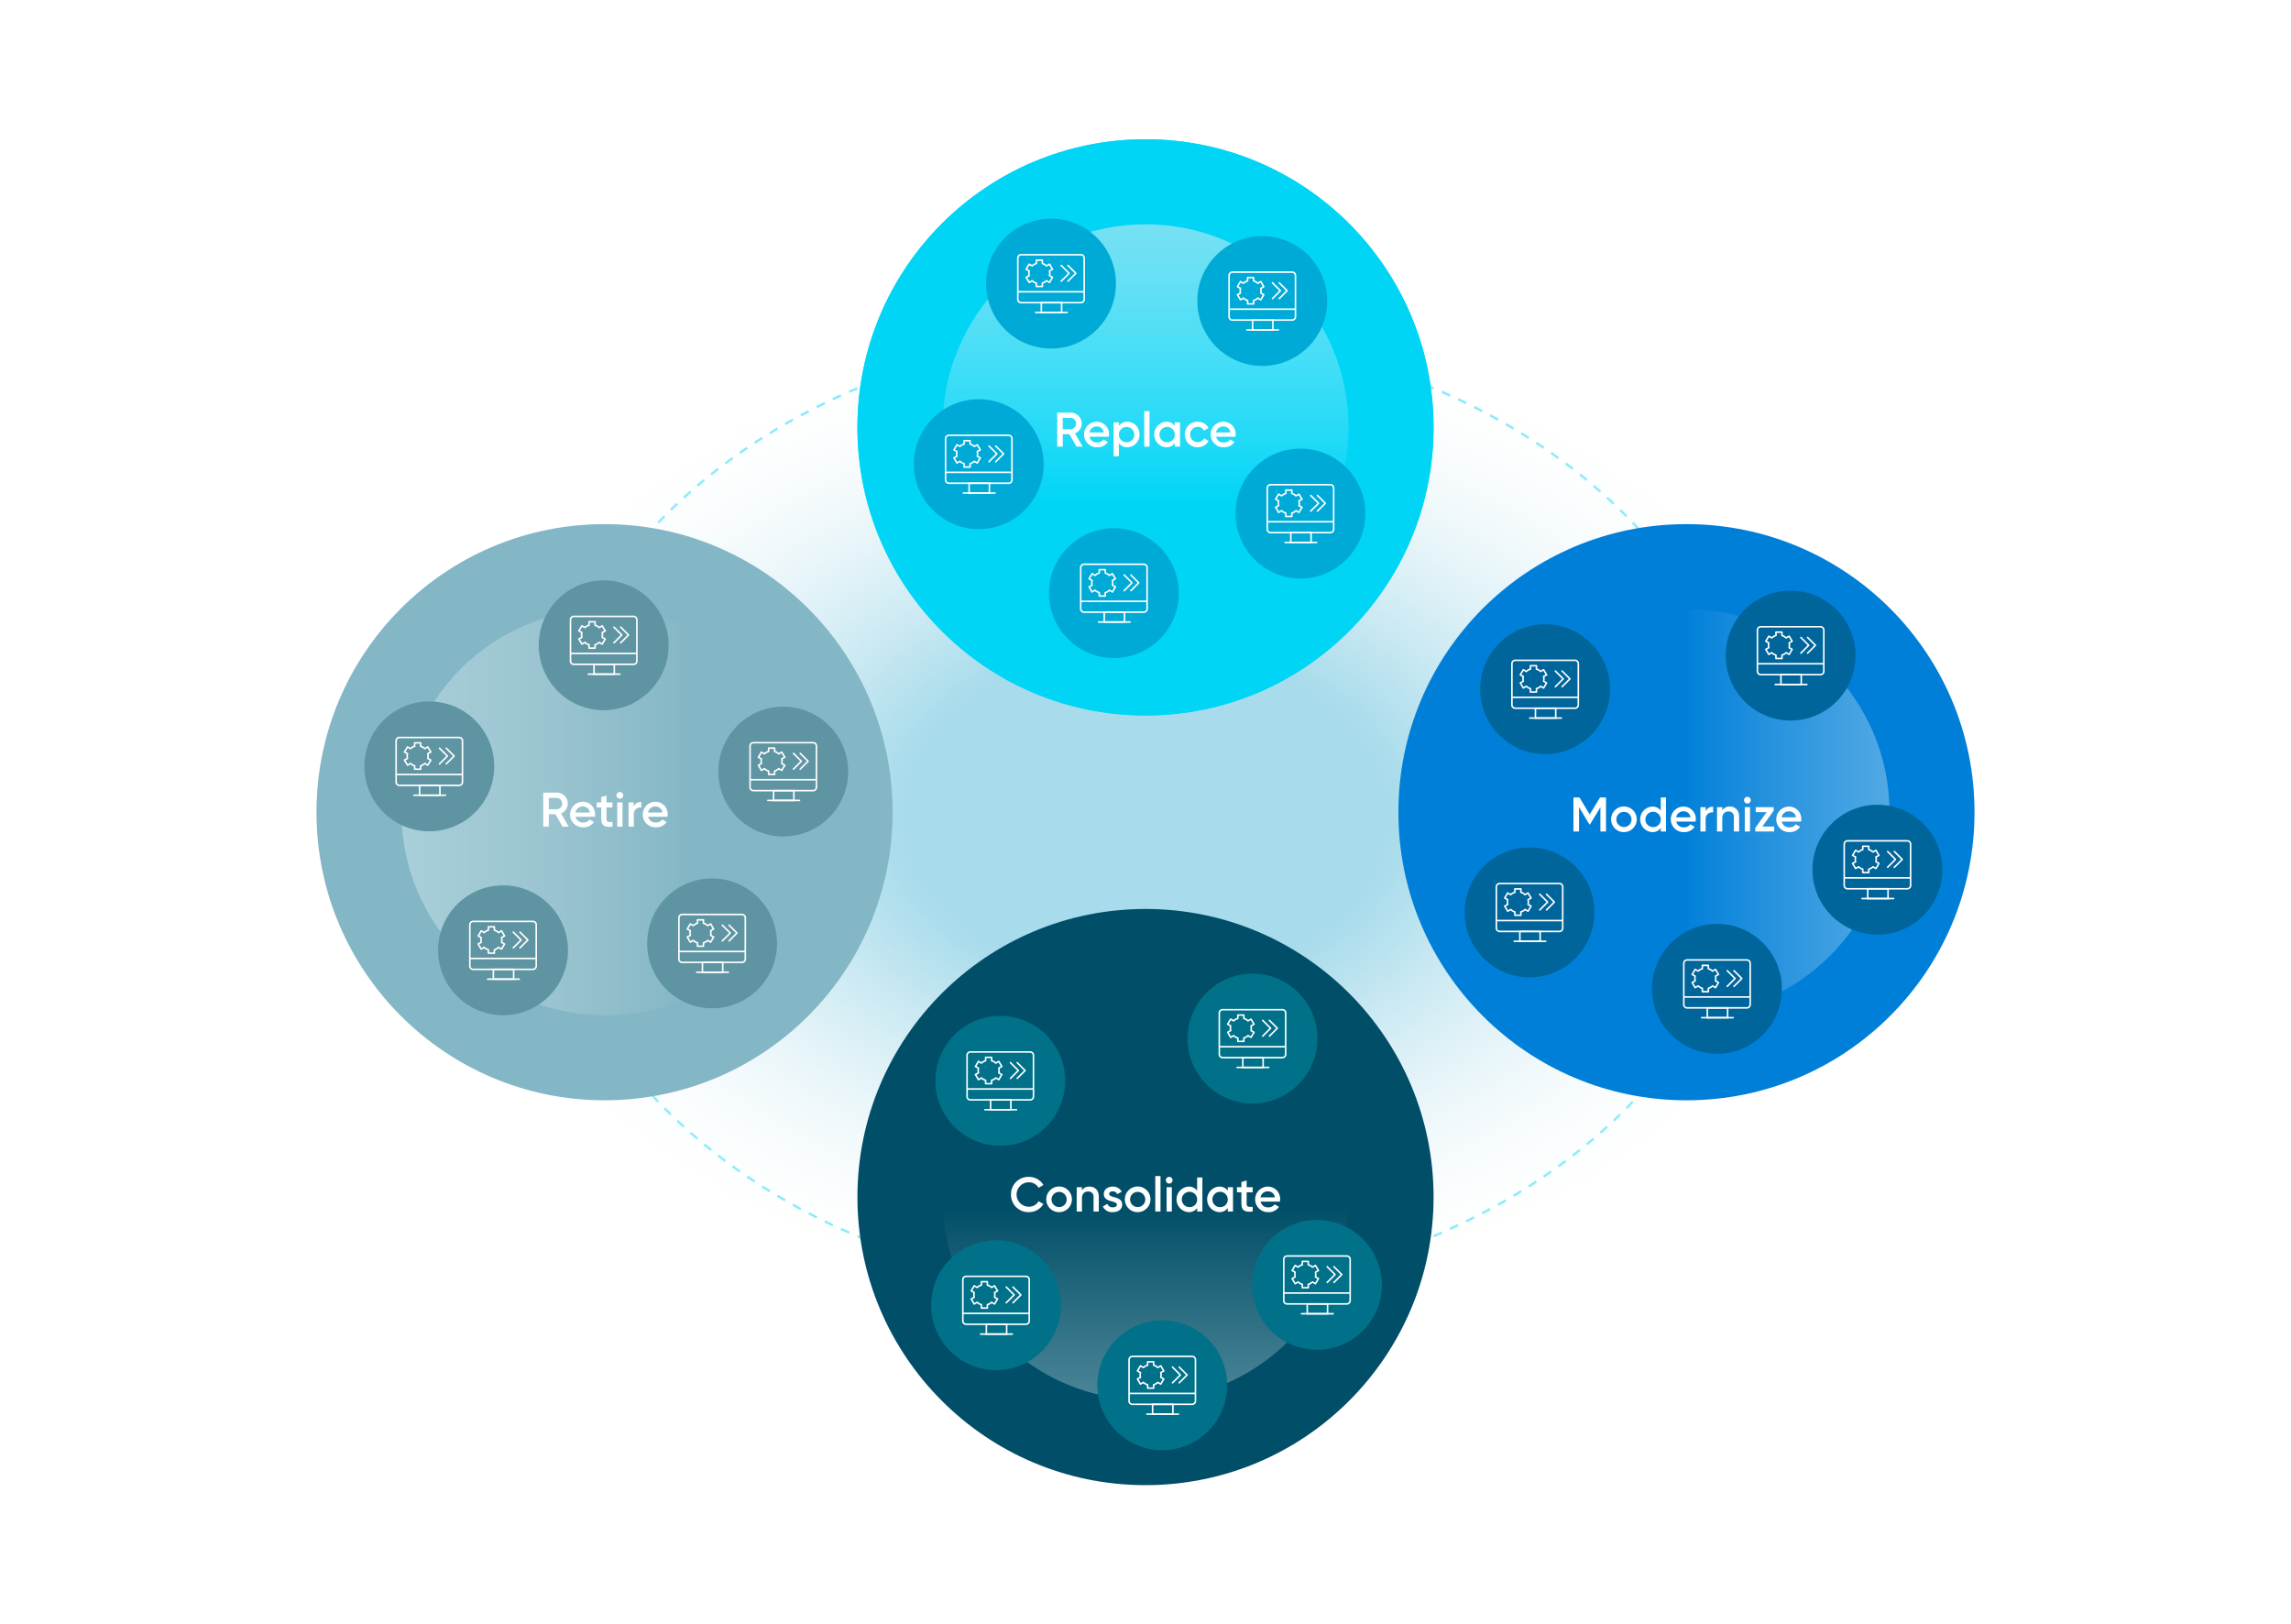 <svg id="Layer_1" data-name="Layer 1" xmlns="http://www.w3.org/2000/svg" xmlns:xlink="http://www.w3.org/1999/xlink" viewBox="0 0 1024 726"><defs><style>.cls-1{fill:#fff;}.cls-2{opacity:0.5;}.cls-3{fill:none;stroke:#00d5f6;stroke-miterlimit:10;stroke-width:1.073px;stroke-dasharray:4.004 4.004;}.cls-4{fill:url(#radial-gradient);}.cls-5{fill:#007fd9;}.cls-6{fill:url(#linear-gradient);}.cls-7{fill:#00659a;}.cls-8{fill:#84b7c5;}.cls-9{fill:url(#linear-gradient-2);}.cls-10{fill:#5f95a3;}.cls-11{fill:#00d5f6;}.cls-12{fill:url(#linear-gradient-3);}.cls-13{fill:#00aad7;}.cls-14{fill:#004e67;}.cls-15{fill:url(#linear-gradient-4);}.cls-16{fill:#007189;}</style><radialGradient id="radial-gradient" cx="512" cy="364.69" r="340.014" gradientTransform="translate(1036.243 -147.31) rotate(90) scale(1 1.438)" gradientUnits="userSpaceOnUse"><stop offset="0.224" stop-color="#a8dbeb"/><stop offset="0.281" stop-color="#b1dfed" stop-opacity="0.891"/><stop offset="0.403" stop-color="#c8e8f2" stop-opacity="0.611"/><stop offset="0.58" stop-color="#ecf6f9" stop-opacity="0.167"/><stop offset="0.643" stop-color="#fafcfc" stop-opacity="0"/></radialGradient><linearGradient id="linear-gradient" x1="1004.061" y1="363" x2="751.847" y2="363" gradientUnits="userSpaceOnUse"><stop offset="0.001" stop-color="#a8dbeb"/><stop offset="1" stop-color="#fafcfc" stop-opacity="0"/></linearGradient><linearGradient id="linear-gradient-2" x1="8.219" y1="363" x2="307.7" y2="363" xlink:href="#linear-gradient"/><linearGradient id="linear-gradient-3" x1="512" y1="13.727" x2="512" y2="225.26" xlink:href="#linear-gradient"/><linearGradient id="linear-gradient-4" x1="512" y1="796.021" x2="512" y2="539.102" xlink:href="#linear-gradient"/></defs><rect class="cls-1" x="-9.067" y="-8.346" width="1036.953" height="741.69"/><g class="cls-2"><ellipse class="cls-3" cx="512" cy="363" rx="272.767" ry="214.93"/></g><ellipse class="cls-4" cx="512" cy="363" rx="506.074" ry="354.397"/><circle class="cls-5" cx="753.785" cy="363" r="128.755"/><circle class="cls-6" cx="753.785" cy="363" r="90.749"/><path class="cls-1" d="M717.828,371.614h-2.497V360.779l-4.625,7.644h-.304l-4.625-7.665v10.856h-2.497V356.415h2.692l4.582,7.6,4.603-7.6h2.671Z"/><path class="cls-1" d="M720.112,366.185a5.732,5.732,0,1,1,5.732,5.711A5.667,5.667,0,0,1,720.112,366.185Zm9.12,0a3.388,3.388,0,1,0-3.387,3.431A3.335,3.335,0,0,0,729.231,366.185Z"/><path class="cls-1" d="M744.65,356.415v15.199h-2.345v-1.563a4.46,4.46,0,0,1-3.8,1.846,5.719,5.719,0,0,1,0-11.421,4.5,4.5,0,0,1,3.8,1.823v-5.884Zm-2.345,9.771a3.431,3.431,0,1,0-3.431,3.475A3.355,3.355,0,0,0,742.305,366.185Z"/><path class="cls-1" d="M752.709,369.747A3.313,3.313,0,0,0,755.51,368.4l1.932,1.129a5.484,5.484,0,0,1-4.755,2.367,5.712,5.712,0,1,1-.174-11.421,5.479,5.479,0,0,1,5.45,5.732,7.089,7.089,0,0,1-.087.977h-8.642A3.264,3.264,0,0,0,752.709,369.747Zm2.888-4.473a3.02,3.02,0,0,0-3.105-2.671,3.155,3.155,0,0,0-3.279,2.671Z"/><path class="cls-1" d="M765.717,360.562v2.54a2.868,2.868,0,0,0-3.344,3.04v5.472h-2.345V360.758h2.345v1.824A3.417,3.417,0,0,1,765.717,360.562Z"/><path class="cls-1" d="M777.336,364.948v6.666H774.99v-6.427a2.263,2.263,0,0,0-2.432-2.52c-1.542,0-2.757.912-2.757,3.127v5.819h-2.345V360.758h2.345v1.39a3.738,3.738,0,0,1,3.366-1.672C775.598,360.476,777.336,362.126,777.336,364.948Z"/><path class="cls-1" d="M779.531,357.631a1.498,1.498,0,1,1,1.498,1.498A1.501,1.501,0,0,1,779.531,357.631Zm.326,3.127h2.345v10.856h-2.345Z"/><path class="cls-1" d="M792.994,369.399v2.215h-8.468v-1.563l5.081-7.078H784.743v-2.215h8.034v1.563l-5.059,7.078Z"/><path class="cls-1" d="M799.857,369.747a3.313,3.313,0,0,0,2.801-1.347l1.932,1.129a5.484,5.484,0,0,1-4.755,2.367,5.712,5.712,0,1,1-.174-11.421,5.479,5.479,0,0,1,5.45,5.732,7.105,7.105,0,0,1-.087.977h-8.642A3.264,3.264,0,0,0,799.857,369.747Zm2.888-4.473a3.02,3.02,0,0,0-3.105-2.671,3.156,3.156,0,0,0-3.279,2.671Z"/><circle class="cls-7" cx="690.611" cy="308.015" r="29.026"/><path class="cls-1" d="M703.952,316.878H677.27a1.844,1.844,0,0,1-1.842-1.842V296.605a1.844,1.844,0,0,1,1.842-1.842h26.682a1.844,1.844,0,0,1,1.842,1.842v18.432A1.844,1.844,0,0,1,703.952,316.878ZM677.27,295.455a1.151,1.151,0,0,0-1.149,1.149v18.432a1.151,1.151,0,0,0,1.149,1.149h26.682a1.151,1.151,0,0,0,1.149-1.149V296.605a1.151,1.151,0,0,0-1.149-1.149Z"/><rect class="cls-1" x="675.774" y="311.317" width="29.673" height="0.692"/><path class="cls-1" d="M697.866,321.268H683.737a.346.346,0,1,1,0-.692h14.129a.346.346,0,0,1,0,.692Z"/><path class="cls-1" d="M695.706,321.268h-9.761V316.186h9.761Zm-9.069-.692h8.376v-3.697h-8.376Z"/><path class="cls-1" d="M686.743,309.639h-2.677a.346.346,0,0,1-.346-.346V308.035a4.998,4.998,0,0,1-1.561-.892l-1.132.639a.346.346,0,0,1-.468-.125L679.22,305.392a.346.346,0,0,1,.128-.477l1.123-.635a4.722,4.722,0,0,1-.007-1.753l-1.116-.629a.346.346,0,0,1-.128-.478l1.338-2.265a.346.346,0,0,1,.468-.126l1.129.636a5.076,5.076,0,0,1,1.564-.884v-1.26a.346.346,0,0,1,.346-.346h2.677a.346.346,0,0,1,.346.346v1.259a4.996,4.996,0,0,1,1.557.889l1.134-.641a.346.346,0,0,1,.468.125l1.338,2.266a.346.346,0,0,1-.128.478l-1.126.635a4.764,4.764,0,0,1,.008,1.751l1.119.632a.346.346,0,0,1,.128.478l-1.338,2.264a.346.346,0,0,1-.468.125l-1.128-.636a5.11,5.11,0,0,1-1.563.886v1.26A.346.346,0,0,1,686.743,309.639Zm-2.331-.692h1.985V307.78a.346.346,0,0,1,.248-.332,4.4,4.4,0,0,0,1.729-.978.347.347,0,0,1,.405-.047l1.046.59.986-1.668-1.032-.583a.346.346,0,0,1-.166-.383,4.101,4.101,0,0,0-.009-1.942.346.346,0,0,1,.166-.383l1.04-.587-.986-1.669-1.052.595a.346.346,0,0,1-.405-.047,4.329,4.329,0,0,0-1.723-.982.346.346,0,0,1-.249-.332v-1.165h-1.985v1.166a.346.346,0,0,1-.25.333,4.311,4.311,0,0,0-1.73.976.346.346,0,0,1-.404.047l-1.046-.59-.986,1.669,1.03.581a.346.346,0,0,1,.166.383,4.051,4.051,0,0,0,.007,1.941.346.346,0,0,1-.166.384l-1.038.587.986,1.668,1.05-.593a.347.347,0,0,1,.405.047,4.325,4.325,0,0,0,1.726.984.346.346,0,0,1,.249.332Z"/><path class="cls-1" d="M695.189,307.255a.346.346,0,0,1-.245-.591l3.257-3.257-3.257-3.257a.346.346,0,1,1,.49-.49l3.502,3.502a.346.346,0,0,1,0,.49l-3.502,3.502A.345.345,0,0,1,695.189,307.255Z"/><path class="cls-1" d="M698.201,307.255a.346.346,0,0,1-.245-.591l3.257-3.257-3.257-3.257a.346.346,0,0,1,.49-.49l3.502,3.502a.346.346,0,0,1,0,.49l-3.502,3.502A.345.345,0,0,1,698.201,307.255Z"/><circle class="cls-7" cx="800.345" cy="293.008" r="29.026"/><path class="cls-1" d="M813.686,301.871h-26.682a1.844,1.844,0,0,1-1.842-1.842V281.598a1.844,1.844,0,0,1,1.842-1.842h26.682a1.844,1.844,0,0,1,1.842,1.842V300.03A1.844,1.844,0,0,1,813.686,301.871Zm-26.682-21.423a1.151,1.151,0,0,0-1.149,1.149V300.03a1.151,1.151,0,0,0,1.149,1.149h26.682a1.151,1.151,0,0,0,1.149-1.149V281.598a1.151,1.151,0,0,0-1.149-1.149Z"/><rect class="cls-1" x="785.508" y="296.31" width="29.673" height="0.692"/><path class="cls-1" d="M807.6,306.261H793.471a.346.346,0,0,1,0-.692H807.6a.346.346,0,1,1,0,.692Z"/><path class="cls-1" d="M805.44,306.261h-9.761V301.179H805.44Zm-9.069-.692h8.376v-3.697h-8.376Z"/><path class="cls-1" d="M796.477,294.632H793.8a.346.346,0,0,1-.346-.346V293.028a5,5,0,0,1-1.561-.892l-1.131.639a.346.346,0,0,1-.468-.125l-1.338-2.264a.346.346,0,0,1,.128-.477l1.123-.635a4.718,4.718,0,0,1-.007-1.753l-1.116-.629a.346.346,0,0,1-.128-.478l1.338-2.265a.346.346,0,0,1,.468-.126l1.129.636a5.077,5.077,0,0,1,1.564-.884v-1.26a.346.346,0,0,1,.346-.346h2.678a.346.346,0,0,1,.346.346v1.259a4.997,4.997,0,0,1,1.557.889l1.134-.641a.346.346,0,0,1,.468.125l1.338,2.266a.346.346,0,0,1-.128.478l-1.126.635a4.768,4.768,0,0,1,.008,1.751l1.118.632a.346.346,0,0,1,.128.478l-1.338,2.264a.346.346,0,0,1-.468.125l-1.128-.636a5.111,5.111,0,0,1-1.563.886v1.26A.346.346,0,0,1,796.477,294.632Zm-2.331-.692h1.985v-1.166a.346.346,0,0,1,.248-.332,4.4,4.4,0,0,0,1.729-.978.347.347,0,0,1,.405-.047l1.046.59.986-1.668-1.032-.583a.346.346,0,0,1-.166-.383,4.101,4.101,0,0,0-.008-1.942.346.346,0,0,1,.166-.383l1.04-.587-.986-1.669-1.052.595a.346.346,0,0,1-.405-.047,4.328,4.328,0,0,0-1.723-.982.346.346,0,0,1-.249-.332v-1.165h-1.985v1.166a.346.346,0,0,1-.25.333,4.311,4.311,0,0,0-1.73.976.346.346,0,0,1-.404.047l-1.046-.59-.986,1.669,1.03.581a.346.346,0,0,1,.166.383,4.053,4.053,0,0,0,.007,1.941.346.346,0,0,1-.166.384l-1.038.587.986,1.668,1.05-.593a.347.347,0,0,1,.405.047,4.325,4.325,0,0,0,1.726.984.346.346,0,0,1,.249.332Z"/><path class="cls-1" d="M804.923,292.248a.346.346,0,0,1-.245-.591l3.257-3.257-3.257-3.257a.346.346,0,0,1,.49-.49l3.502,3.502a.346.346,0,0,1,0,.49l-3.502,3.502A.345.345,0,0,1,804.923,292.248Z"/><path class="cls-1" d="M807.935,292.248a.346.346,0,0,1-.245-.591l3.257-3.257-3.257-3.257a.346.346,0,1,1,.49-.49l3.502,3.502a.346.346,0,0,1,0,.49l-3.502,3.502A.345.345,0,0,1,807.935,292.248Z"/><circle class="cls-7" cx="839.139" cy="388.698" r="29.026"/><path class="cls-1" d="M852.48,397.561h-26.682a1.844,1.844,0,0,1-1.842-1.841V377.287a1.844,1.844,0,0,1,1.842-1.842H852.48a1.844,1.844,0,0,1,1.842,1.842v18.432A1.844,1.844,0,0,1,852.48,397.561Zm-26.682-21.423a1.151,1.151,0,0,0-1.149,1.149v18.432a1.151,1.151,0,0,0,1.149,1.149H852.48a1.151,1.151,0,0,0,1.149-1.149V377.287a1.151,1.151,0,0,0-1.149-1.149Z"/><rect class="cls-1" x="824.303" y="392" width="29.673" height="0.692"/><path class="cls-1" d="M846.394,401.95H832.265a.346.346,0,0,1,0-.692h14.129a.346.346,0,1,1,0,.692Z"/><path class="cls-1" d="M844.234,401.95h-9.761v-5.082h9.761Zm-9.069-.692h8.376v-3.697h-8.376Z"/><path class="cls-1" d="M835.271,390.321h-2.678a.346.346,0,0,1-.346-.346v-1.258a4.998,4.998,0,0,1-1.561-.892l-1.132.639a.346.346,0,0,1-.468-.126l-1.338-2.264a.346.346,0,0,1,.128-.477L829,384.962a4.718,4.718,0,0,1-.007-1.753l-1.116-.629a.346.346,0,0,1-.128-.478l1.338-2.265a.346.346,0,0,1,.468-.125l1.129.636a5.079,5.079,0,0,1,1.564-.884v-1.26a.346.346,0,0,1,.346-.346h2.678a.346.346,0,0,1,.346.346v1.259a5.003,5.003,0,0,1,1.557.889l1.134-.641a.346.346,0,0,1,.468.125l1.338,2.266a.346.346,0,0,1-.128.477l-1.126.635a4.768,4.768,0,0,1,.008,1.751l1.118.632a.346.346,0,0,1,.128.477l-1.338,2.264a.346.346,0,0,1-.468.126l-1.128-.636a5.107,5.107,0,0,1-1.563.886v1.26A.346.346,0,0,1,835.271,390.321Zm-2.331-.692h1.985v-1.166a.346.346,0,0,1,.248-.332,4.4,4.4,0,0,0,1.729-.978.347.347,0,0,1,.405-.047l1.046.59.986-1.668-1.032-.583a.346.346,0,0,1-.166-.383,4.102,4.102,0,0,0-.009-1.942.346.346,0,0,1,.166-.383l1.04-.587-.986-1.669-1.052.595a.346.346,0,0,1-.405-.047,4.329,4.329,0,0,0-1.723-.982.346.346,0,0,1-.249-.332V378.55H832.94v1.166a.346.346,0,0,1-.25.333,4.313,4.313,0,0,0-1.73.976.346.346,0,0,1-.404.047l-1.046-.59-.986,1.669,1.03.581a.346.346,0,0,1,.166.383,4.054,4.054,0,0,0,.007,1.941.346.346,0,0,1-.166.384l-1.038.587.986,1.668,1.05-.593a.347.347,0,0,1,.405.047,4.325,4.325,0,0,0,1.726.984.346.346,0,0,1,.249.332Z"/><path class="cls-1" d="M843.717,387.938a.346.346,0,0,1-.245-.591l3.257-3.257-3.257-3.257a.346.346,0,1,1,.49-.49l3.502,3.502a.346.346,0,0,1,0,.49l-3.502,3.502A.345.345,0,0,1,843.717,387.938Z"/><path class="cls-1" d="M846.729,387.938a.346.346,0,0,1-.245-.591l3.257-3.257-3.257-3.257a.346.346,0,0,1,.49-.49l3.502,3.502a.346.346,0,0,1,0,.49l-3.502,3.502A.345.345,0,0,1,846.729,387.938Z"/><circle class="cls-7" cx="767.435" cy="441.935" r="29.026"/><path class="cls-1" d="M780.776,450.798h-26.682a1.844,1.844,0,0,1-1.842-1.841V430.525a1.844,1.844,0,0,1,1.842-1.842h26.682a1.844,1.844,0,0,1,1.842,1.842v18.432A1.844,1.844,0,0,1,780.776,450.798Zm-26.682-21.423a1.151,1.151,0,0,0-1.149,1.149v18.432a1.151,1.151,0,0,0,1.149,1.149h26.682a1.151,1.151,0,0,0,1.149-1.149V430.525a1.151,1.151,0,0,0-1.149-1.149Z"/><rect class="cls-1" x="752.599" y="445.237" width="29.673" height="0.692"/><path class="cls-1" d="M774.691,455.188H760.561a.346.346,0,1,1,0-.692h14.129a.346.346,0,1,1,0,.692Z"/><path class="cls-1" d="M772.531,455.188H762.77V450.106h9.761Zm-9.069-.692h8.376v-3.697h-8.376Z"/><path class="cls-1" d="M763.568,443.559H760.89a.346.346,0,0,1-.346-.346V441.955a4.998,4.998,0,0,1-1.561-.892l-1.132.639a.346.346,0,0,1-.468-.126l-1.338-2.264a.346.346,0,0,1,.128-.477l1.123-.635a4.722,4.722,0,0,1-.007-1.753l-1.116-.629a.346.346,0,0,1-.128-.478l1.338-2.265a.346.346,0,0,1,.468-.126l1.129.636a5.076,5.076,0,0,1,1.564-.884v-1.26a.346.346,0,0,1,.346-.346h2.677a.346.346,0,0,1,.346.346v1.259a4.998,4.998,0,0,1,1.557.889l1.134-.641a.346.346,0,0,1,.468.125l1.338,2.266a.346.346,0,0,1-.128.478l-1.126.635a4.764,4.764,0,0,1,.008,1.751l1.119.632a.346.346,0,0,1,.128.477l-1.338,2.264a.346.346,0,0,1-.468.125l-1.128-.636a5.105,5.105,0,0,1-1.563.886v1.26A.346.346,0,0,1,763.568,443.559Zm-2.331-.692h1.985V441.7a.346.346,0,0,1,.248-.332,4.4,4.4,0,0,0,1.729-.978.347.347,0,0,1,.405-.047l1.046.59.986-1.668-1.032-.583a.346.346,0,0,1-.166-.383,4.101,4.101,0,0,0-.009-1.942.346.346,0,0,1,.167-.383l1.04-.587-.986-1.669-1.052.595a.346.346,0,0,1-.405-.047,4.33,4.33,0,0,0-1.723-.982.346.346,0,0,1-.249-.332V431.788h-1.985v1.166a.346.346,0,0,1-.25.333,4.309,4.309,0,0,0-1.73.976.346.346,0,0,1-.404.047l-1.046-.59-.986,1.669,1.03.581a.346.346,0,0,1,.166.383,4.051,4.051,0,0,0,.007,1.941.346.346,0,0,1-.166.384l-1.038.587.986,1.668,1.05-.593a.347.347,0,0,1,.405.047,4.326,4.326,0,0,0,1.726.984.346.346,0,0,1,.249.332Z"/><path class="cls-1" d="M772.013,441.175a.346.346,0,0,1-.245-.591l3.257-3.257-3.257-3.257a.346.346,0,1,1,.49-.49l3.502,3.502a.346.346,0,0,1,0,.49l-3.502,3.502A.345.345,0,0,1,772.013,441.175Z"/><path class="cls-1" d="M775.026,441.175a.346.346,0,0,1-.245-.591l3.257-3.257L774.781,434.07a.346.346,0,0,1,.49-.49l3.502,3.502a.346.346,0,0,1,0,.49l-3.502,3.502A.345.345,0,0,1,775.026,441.175Z"/><circle class="cls-7" cx="683.648" cy="407.775" r="29.026"/><path class="cls-1" d="M696.989,416.638h-26.682a1.844,1.844,0,0,1-1.842-1.841V396.365a1.844,1.844,0,0,1,1.842-1.842h26.682a1.844,1.844,0,0,1,1.842,1.842v18.432A1.844,1.844,0,0,1,696.989,416.638Zm-26.682-21.423a1.151,1.151,0,0,0-1.149,1.15v18.432a1.151,1.151,0,0,0,1.149,1.149h26.682a1.151,1.151,0,0,0,1.149-1.149V396.365a1.151,1.151,0,0,0-1.149-1.15Z"/><rect class="cls-1" x="668.812" y="411.077" width="29.673" height="0.692"/><path class="cls-1" d="M690.903,421.028H676.774a.346.346,0,0,1,0-.692h14.129a.346.346,0,1,1,0,.692Z"/><path class="cls-1" d="M688.743,421.028h-9.761v-5.082h9.761Zm-9.069-.692h8.376v-3.697h-8.376Z"/><path class="cls-1" d="M679.78,409.398h-2.677a.346.346,0,0,1-.346-.346v-1.258a4.998,4.998,0,0,1-1.561-.892l-1.132.639a.346.346,0,0,1-.468-.125l-1.338-2.264a.346.346,0,0,1,.128-.478l1.123-.635a4.72,4.72,0,0,1-.006-1.753l-1.116-.629a.346.346,0,0,1-.128-.478l1.338-2.265a.346.346,0,0,1,.468-.125l1.129.636a5.078,5.078,0,0,1,1.564-.884v-1.26a.346.346,0,0,1,.346-.346H679.78a.346.346,0,0,1,.346.346V398.54a4.998,4.998,0,0,1,1.557.889l1.134-.641a.346.346,0,0,1,.468.125l1.338,2.266a.346.346,0,0,1-.128.477l-1.126.635a4.766,4.766,0,0,1,.008,1.751l1.119.632a.346.346,0,0,1,.128.477l-1.338,2.264a.346.346,0,0,1-.468.126l-1.128-.636a5.105,5.105,0,0,1-1.563.886v1.26A.346.346,0,0,1,679.78,409.398Zm-2.331-.692h1.985V407.54a.346.346,0,0,1,.248-.332,4.4,4.4,0,0,0,1.729-.978.347.347,0,0,1,.405-.047l1.046.59.986-1.668-1.032-.583a.346.346,0,0,1-.166-.383,4.101,4.101,0,0,0-.008-1.942.346.346,0,0,1,.166-.383l1.04-.587-.986-1.669-1.052.595a.346.346,0,0,1-.405-.047,4.329,4.329,0,0,0-1.723-.982.346.346,0,0,1-.249-.332v-1.165h-1.985v1.166a.346.346,0,0,1-.25.333,4.31,4.31,0,0,0-1.73.976.346.346,0,0,1-.404.047l-1.046-.59-.986,1.669,1.03.581a.346.346,0,0,1,.166.383,4.053,4.053,0,0,0,.007,1.941.346.346,0,0,1-.166.384l-1.038.587.986,1.668,1.05-.593a.347.347,0,0,1,.405.047,4.324,4.324,0,0,0,1.726.984.346.346,0,0,1,.249.332Z"/><path class="cls-1" d="M688.226,407.015a.346.346,0,0,1-.245-.591l3.257-3.257-3.257-3.257a.346.346,0,0,1,.49-.49l3.502,3.502a.346.346,0,0,1,0,.49l-3.502,3.502A.345.345,0,0,1,688.226,407.015Z"/><path class="cls-1" d="M691.239,407.015a.346.346,0,0,1-.245-.591l3.257-3.257-3.257-3.257a.346.346,0,1,1,.49-.49l3.502,3.502a.346.346,0,0,1,0,.49l-3.502,3.502A.345.345,0,0,1,691.239,407.015Z"/><circle class="cls-8" cx="270.215" cy="363" r="128.755"/><circle class="cls-9" cx="270.215" cy="363" r="90.749"/><path class="cls-1" d="M248.257,363.925H245.304v5.537h-2.497V354.263h6.08a4.865,4.865,0,0,1,4.886,4.886,4.792,4.792,0,0,1-3.018,4.407l3.452,5.906h-2.736Zm-2.953-2.236h3.583a2.545,2.545,0,0,0,0-5.081H245.304Z"/><path class="cls-1" d="M260.724,367.595a3.313,3.313,0,0,0,2.801-1.347l1.932,1.129a5.484,5.484,0,0,1-4.755,2.367,5.712,5.712,0,1,1-.174-11.421,5.479,5.479,0,0,1,5.45,5.732,7.107,7.107,0,0,1-.087.977h-8.642A3.264,3.264,0,0,0,260.724,367.595Zm2.888-4.473a3.02,3.02,0,0,0-3.105-2.671,3.156,3.156,0,0,0-3.279,2.671Z"/><path class="cls-1" d="M271.061,360.863v5.211c0,1.39.912,1.368,2.693,1.281v2.107c-3.604.435-5.038-.565-5.038-3.388v-5.211h-1.998v-2.258h1.998V356.26l2.345-.694v3.04h2.693v2.258Z"/><path class="cls-1" d="M275.558,355.478a1.498,1.498,0,1,1,1.498,1.498A1.501,1.501,0,0,1,275.558,355.478Zm.326,3.127h2.345v10.857h-2.345Z"/><path class="cls-1" d="M286.632,358.41v2.54a2.868,2.868,0,0,0-3.344,3.04v5.472h-2.345V358.605h2.345V360.43A3.417,3.417,0,0,1,286.632,358.41Z"/><path class="cls-1" d="M293.191,367.595a3.313,3.313,0,0,0,2.801-1.347l1.932,1.129a5.484,5.484,0,0,1-4.755,2.367,5.712,5.712,0,1,1-.174-11.421,5.479,5.479,0,0,1,5.45,5.732,7.107,7.107,0,0,1-.087.977h-8.642A3.264,3.264,0,0,0,293.191,367.595Zm2.888-4.473a3.02,3.02,0,0,0-3.105-2.671,3.156,3.156,0,0,0-3.279,2.671Z"/><circle class="cls-10" cx="318.294" cy="421.609" r="29.026"/><path class="cls-1" d="M331.635,430.472h-26.682a1.844,1.844,0,0,1-1.842-1.842V410.198a1.844,1.844,0,0,1,1.842-1.842h26.682a1.844,1.844,0,0,1,1.842,1.842V428.63A1.844,1.844,0,0,1,331.635,430.472Zm-26.682-21.423a1.151,1.151,0,0,0-1.149,1.149V428.63a1.151,1.151,0,0,0,1.149,1.149h26.682a1.151,1.151,0,0,0,1.149-1.149V410.198a1.151,1.151,0,0,0-1.149-1.149Z"/><rect class="cls-1" x="303.457" y="424.911" width="29.673" height="0.692"/><path class="cls-1" d="M325.549,434.861H311.42a.346.346,0,0,1,0-.692h14.129a.346.346,0,0,1,0,.692Z"/><path class="cls-1" d="M323.389,434.861H313.628v-5.082h9.761Zm-9.069-.692h8.376v-3.697H314.32Z"/><path class="cls-1" d="M314.426,423.232h-2.678a.346.346,0,0,1-.346-.346v-1.258a4.998,4.998,0,0,1-1.561-.892l-1.132.639a.346.346,0,0,1-.468-.125l-1.338-2.264a.346.346,0,0,1,.128-.478l1.123-.635a4.718,4.718,0,0,1-.007-1.753l-1.116-.629a.346.346,0,0,1-.128-.478l1.338-2.265a.346.346,0,0,1,.468-.125l1.129.636a5.077,5.077,0,0,1,1.564-.884v-1.26a.346.346,0,0,1,.346-.346h2.678a.346.346,0,0,1,.346.346v1.259a4.999,4.999,0,0,1,1.557.889l1.134-.641a.346.346,0,0,1,.468.125l1.338,2.266a.346.346,0,0,1-.128.477l-1.126.635a4.769,4.769,0,0,1,.008,1.751l1.118.632a.346.346,0,0,1,.128.478l-1.338,2.264a.346.346,0,0,1-.468.125l-1.128-.636a5.111,5.111,0,0,1-1.563.886v1.26A.346.346,0,0,1,314.426,423.232Zm-2.331-.692H314.08v-1.166a.346.346,0,0,1,.248-.332,4.399,4.399,0,0,0,1.729-.978.347.347,0,0,1,.405-.047l1.046.59.986-1.668-1.032-.583a.346.346,0,0,1-.166-.383,4.101,4.101,0,0,0-.008-1.942.346.346,0,0,1,.166-.383l1.04-.587-.986-1.669-1.052.595a.346.346,0,0,1-.405-.047,4.327,4.327,0,0,0-1.723-.982.346.346,0,0,1-.249-.332v-1.165h-1.985v1.166a.346.346,0,0,1-.25.333,4.311,4.311,0,0,0-1.73.976.346.346,0,0,1-.404.047l-1.046-.59-.986,1.669,1.03.581a.346.346,0,0,1,.166.383,4.054,4.054,0,0,0,.007,1.941.346.346,0,0,1-.166.384l-1.038.587.986,1.668,1.05-.593a.347.347,0,0,1,.405.047,4.325,4.325,0,0,0,1.726.984.346.346,0,0,1,.249.332Z"/><path class="cls-1" d="M322.872,420.849a.346.346,0,0,1-.245-.591l3.257-3.257-3.257-3.257a.346.346,0,0,1,.49-.49l3.502,3.502a.346.346,0,0,1,0,.49l-3.502,3.502A.345.345,0,0,1,322.872,420.849Z"/><path class="cls-1" d="M325.884,420.849a.346.346,0,0,1-.245-.591l3.257-3.257-3.257-3.257a.346.346,0,0,1,.49-.49l3.502,3.502a.346.346,0,0,1,0,.49l-3.502,3.502A.345.345,0,0,1,325.884,420.849Z"/><circle class="cls-10" cx="350.087" cy="344.832" r="29.026"/><path class="cls-1" d="M363.428,353.695H336.746a1.844,1.844,0,0,1-1.842-1.841V333.421a1.844,1.844,0,0,1,1.842-1.842h26.682a1.844,1.844,0,0,1,1.842,1.842v18.432A1.844,1.844,0,0,1,363.428,353.695Zm-26.682-21.423a1.151,1.151,0,0,0-1.149,1.149v18.432a1.151,1.151,0,0,0,1.149,1.149h26.682a1.151,1.151,0,0,0,1.149-1.149V333.421a1.151,1.151,0,0,0-1.149-1.149Z"/><rect class="cls-1" x="335.25" y="348.134" width="29.673" height="0.692"/><path class="cls-1" d="M357.342,358.085H343.213a.346.346,0,0,1,0-.692h14.129a.346.346,0,0,1,0,.692Z"/><path class="cls-1" d="M355.182,358.085h-9.761v-5.082h9.761Zm-9.069-.692H354.49v-3.697h-8.376Z"/><path class="cls-1" d="M346.219,346.455h-2.678a.346.346,0,0,1-.346-.346v-1.258a4.999,4.999,0,0,1-1.561-.892l-1.132.639a.346.346,0,0,1-.468-.126l-1.338-2.264a.346.346,0,0,1,.128-.477l1.123-.635a4.718,4.718,0,0,1-.007-1.753l-1.116-.629a.346.346,0,0,1-.128-.478l1.338-2.265a.346.346,0,0,1,.468-.126l1.129.636a5.077,5.077,0,0,1,1.564-.884v-1.26a.346.346,0,0,1,.346-.346h2.678a.346.346,0,0,1,.346.346v1.259a5,5,0,0,1,1.557.889l1.134-.641a.346.346,0,0,1,.468.125l1.338,2.266a.346.346,0,0,1-.128.478l-1.126.635a4.768,4.768,0,0,1,.008,1.751l1.118.632a.346.346,0,0,1,.128.477l-1.338,2.264a.346.346,0,0,1-.468.125l-1.128-.636a5.107,5.107,0,0,1-1.563.886v1.26A.346.346,0,0,1,346.219,346.455Zm-2.331-.692h1.985v-1.166a.346.346,0,0,1,.248-.332,4.4,4.4,0,0,0,1.729-.978.347.347,0,0,1,.405-.047l1.046.59.986-1.668-1.032-.583a.346.346,0,0,1-.166-.383,4.102,4.102,0,0,0-.009-1.942.346.346,0,0,1,.166-.383l1.04-.587-.986-1.669-1.052.595a.346.346,0,0,1-.405-.047,4.33,4.33,0,0,0-1.723-.982.346.346,0,0,1-.249-.332v-1.165h-1.985v1.166a.346.346,0,0,1-.25.333,4.31,4.31,0,0,0-1.73.976.346.346,0,0,1-.404.047l-1.046-.59-.986,1.669,1.03.581a.346.346,0,0,1,.167.383,4.052,4.052,0,0,0,.007,1.941.346.346,0,0,1-.166.384l-1.038.587.986,1.668,1.05-.593a.347.347,0,0,1,.405.047,4.326,4.326,0,0,0,1.726.984.346.346,0,0,1,.249.332Z"/><path class="cls-1" d="M354.665,344.072a.346.346,0,0,1-.245-.591l3.257-3.257-3.257-3.257a.346.346,0,1,1,.489-.49l3.502,3.502a.346.346,0,0,1,0,.489l-3.502,3.502A.345.345,0,0,1,354.665,344.072Z"/><path class="cls-1" d="M357.677,344.072a.346.346,0,0,1-.245-.591l3.257-3.257-3.257-3.257a.346.346,0,0,1,.49-.49l3.502,3.502a.346.346,0,0,1,0,.489l-3.502,3.502A.345.345,0,0,1,357.677,344.072Z"/><circle class="cls-10" cx="269.827" cy="288.393" r="29.026"/><path class="cls-1" d="M283.168,297.256h-26.682a1.844,1.844,0,0,1-1.842-1.842V276.982a1.844,1.844,0,0,1,1.842-1.842h26.682a1.844,1.844,0,0,1,1.842,1.842v18.432A1.844,1.844,0,0,1,283.168,297.256Zm-26.682-21.423a1.151,1.151,0,0,0-1.149,1.149v18.432a1.151,1.151,0,0,0,1.149,1.149h26.682a1.151,1.151,0,0,0,1.149-1.149V276.982a1.151,1.151,0,0,0-1.149-1.149Z"/><rect class="cls-1" x="254.99" y="291.695" width="29.673" height="0.692"/><path class="cls-1" d="M277.082,301.646H262.952a.346.346,0,0,1,0-.692h14.129a.346.346,0,1,1,0,.692Z"/><path class="cls-1" d="M274.922,301.646h-9.761v-5.082h9.761Zm-9.069-.692h8.376v-3.697h-8.376Z"/><path class="cls-1" d="M265.959,290.016h-2.678a.346.346,0,0,1-.346-.346v-1.258a4.999,4.999,0,0,1-1.561-.892l-1.132.639a.346.346,0,0,1-.468-.125l-1.338-2.264a.346.346,0,0,1,.128-.478l1.123-.635a4.72,4.72,0,0,1-.007-1.753l-1.116-.629a.346.346,0,0,1-.128-.478l1.338-2.265a.346.346,0,0,1,.468-.126l1.129.636a5.077,5.077,0,0,1,1.564-.884v-1.26a.346.346,0,0,1,.346-.346h2.678a.346.346,0,0,1,.346.346v1.259a4.997,4.997,0,0,1,1.557.889l1.134-.641a.346.346,0,0,1,.468.125l1.338,2.266a.346.346,0,0,1-.128.478l-1.126.635a4.766,4.766,0,0,1,.008,1.751l1.119.632a.346.346,0,0,1,.128.478l-1.338,2.264a.346.346,0,0,1-.468.125l-1.128-.636a5.111,5.111,0,0,1-1.563.886v1.26A.346.346,0,0,1,265.959,290.016Zm-2.331-.692h1.985v-1.166a.346.346,0,0,1,.248-.332,4.4,4.4,0,0,0,1.729-.978.347.347,0,0,1,.405-.047l1.046.59.986-1.668-1.032-.583a.346.346,0,0,1-.166-.383,4.102,4.102,0,0,0-.009-1.942.346.346,0,0,1,.166-.383l1.04-.587-.986-1.669-1.052.595a.346.346,0,0,1-.405-.047,4.329,4.329,0,0,0-1.723-.982.346.346,0,0,1-.249-.332v-1.165h-1.985v1.166a.346.346,0,0,1-.25.333,4.311,4.311,0,0,0-1.73.976.346.346,0,0,1-.404.047l-1.046-.59-.986,1.669,1.03.581a.346.346,0,0,1,.167.383,4.052,4.052,0,0,0,.007,1.941.346.346,0,0,1-.166.384l-1.038.587.986,1.668,1.05-.593a.347.347,0,0,1,.405.047,4.325,4.325,0,0,0,1.726.984.346.346,0,0,1,.249.332Z"/><path class="cls-1" d="M274.404,287.633a.346.346,0,0,1-.245-.591l3.257-3.257-3.257-3.257a.346.346,0,0,1,.49-.49l3.502,3.502a.346.346,0,0,1,0,.49l-3.502,3.502A.345.345,0,0,1,274.404,287.633Z"/><path class="cls-1" d="M277.417,287.633a.346.346,0,0,1-.245-.591l3.257-3.257-3.257-3.257a.346.346,0,0,1,.49-.49l3.502,3.502a.346.346,0,0,1,0,.49l-3.502,3.502A.345.345,0,0,1,277.417,287.633Z"/><circle class="cls-10" cx="191.88" cy="342.509" r="29.026"/><path class="cls-1" d="M205.221,351.372h-26.682a1.844,1.844,0,0,1-1.842-1.842V331.098a1.844,1.844,0,0,1,1.842-1.842h26.682a1.844,1.844,0,0,1,1.842,1.842V349.53A1.844,1.844,0,0,1,205.221,351.372Zm-26.682-21.423a1.151,1.151,0,0,0-1.149,1.149V349.53a1.151,1.151,0,0,0,1.149,1.149h26.682a1.151,1.151,0,0,0,1.149-1.149V331.098a1.151,1.151,0,0,0-1.149-1.149Z"/><rect class="cls-1" x="177.043" y="345.81" width="29.673" height="0.692"/><path class="cls-1" d="M199.135,355.761H185.006a.346.346,0,0,1,0-.692h14.129a.346.346,0,1,1,0,.692Z"/><path class="cls-1" d="M196.975,355.761h-9.761v-5.082h9.761Zm-9.069-.692h8.376v-3.697h-8.376Z"/><path class="cls-1" d="M188.012,344.132h-2.677a.346.346,0,0,1-.346-.346v-1.258a4.998,4.998,0,0,1-1.561-.892l-1.132.639a.346.346,0,0,1-.468-.125l-1.338-2.264a.346.346,0,0,1,.128-.477l1.123-.635a4.722,4.722,0,0,1-.007-1.753l-1.116-.629a.346.346,0,0,1-.128-.478l1.338-2.265a.346.346,0,0,1,.468-.126l1.129.636a5.076,5.076,0,0,1,1.564-.884v-1.26a.346.346,0,0,1,.346-.346h2.677a.346.346,0,0,1,.346.346v1.259a4.998,4.998,0,0,1,1.557.889l1.134-.641a.346.346,0,0,1,.468.125l1.338,2.266a.346.346,0,0,1-.128.478l-1.126.635a4.764,4.764,0,0,1,.008,1.751l1.119.632a.346.346,0,0,1,.128.478l-1.338,2.264a.346.346,0,0,1-.468.125l-1.128-.636a5.107,5.107,0,0,1-1.563.886v1.26A.346.346,0,0,1,188.012,344.132Zm-2.331-.692h1.985v-1.166a.346.346,0,0,1,.248-.332,4.401,4.401,0,0,0,1.729-.978.347.347,0,0,1,.405-.047l1.046.59.986-1.668-1.032-.583a.346.346,0,0,1-.166-.383,4.101,4.101,0,0,0-.009-1.942.346.346,0,0,1,.167-.383l1.04-.587-.986-1.669-1.052.595a.346.346,0,0,1-.405-.047,4.33,4.33,0,0,0-1.723-.982.346.346,0,0,1-.249-.332v-1.165h-1.985v1.166a.346.346,0,0,1-.25.333,4.309,4.309,0,0,0-1.73.976.347.347,0,0,1-.404.047l-1.046-.59-.986,1.669,1.03.581a.346.346,0,0,1,.166.383,4.051,4.051,0,0,0,.007,1.941.346.346,0,0,1-.166.384l-1.038.587.986,1.668,1.05-.593a.347.347,0,0,1,.405.047,4.326,4.326,0,0,0,1.726.984.346.346,0,0,1,.249.332Z"/><path class="cls-1" d="M196.458,341.749a.346.346,0,0,1-.245-.591l3.257-3.257-3.257-3.257a.346.346,0,0,1,.489-.49l3.502,3.502a.346.346,0,0,1,0,.49l-3.502,3.502A.345.345,0,0,1,196.458,341.749Z"/><path class="cls-1" d="M199.47,341.749a.346.346,0,0,1-.245-.591l3.257-3.257-3.257-3.257a.346.346,0,0,1,.49-.49l3.502,3.502a.346.346,0,0,1,0,.49l-3.502,3.502A.345.345,0,0,1,199.47,341.749Z"/><circle class="cls-10" cx="224.841" cy="424.711" r="29.026"/><path class="cls-1" d="M238.183,433.574h-26.682a1.844,1.844,0,0,1-1.842-1.842V413.3a1.844,1.844,0,0,1,1.842-1.842h26.682a1.844,1.844,0,0,1,1.842,1.842v18.432A1.844,1.844,0,0,1,238.183,433.574Zm-26.682-21.423a1.151,1.151,0,0,0-1.149,1.15v18.432a1.151,1.151,0,0,0,1.149,1.149h26.682a1.151,1.151,0,0,0,1.149-1.149V413.3a1.151,1.151,0,0,0-1.149-1.15Z"/><rect class="cls-1" x="210.005" y="428.013" width="29.673" height="0.692"/><path class="cls-1" d="M232.097,437.964H217.967a.346.346,0,0,1,0-.692h14.129a.346.346,0,1,1,0,.692Z"/><path class="cls-1" d="M229.937,437.964h-9.761v-5.082h9.761Zm-9.069-.692h8.376v-3.697h-8.376Z"/><path class="cls-1" d="M220.974,426.334h-2.678a.346.346,0,0,1-.346-.346V424.73a4.999,4.999,0,0,1-1.561-.892l-1.131.639a.346.346,0,0,1-.468-.125l-1.338-2.264a.346.346,0,0,1,.128-.478l1.123-.635a4.718,4.718,0,0,1-.007-1.753l-1.116-.629a.346.346,0,0,1-.128-.478l1.338-2.265a.346.346,0,0,1,.468-.125l1.129.636a5.077,5.077,0,0,1,1.564-.884v-1.26a.346.346,0,0,1,.346-.346h2.678a.346.346,0,0,1,.346.346v1.259a4.999,4.999,0,0,1,1.557.889l1.134-.641a.346.346,0,0,1,.468.125l1.338,2.266a.346.346,0,0,1-.128.477l-1.126.635a4.769,4.769,0,0,1,.008,1.751l1.118.632a.346.346,0,0,1,.128.477l-1.338,2.264a.346.346,0,0,1-.468.125l-1.128-.636a5.11,5.11,0,0,1-1.563.886v1.26A.346.346,0,0,1,220.974,426.334Zm-2.331-.692h1.985v-1.166a.346.346,0,0,1,.248-.332,4.399,4.399,0,0,0,1.729-.978.347.347,0,0,1,.405-.047l1.046.59.986-1.668-1.032-.583a.346.346,0,0,1-.166-.383,4.101,4.101,0,0,0-.008-1.942.346.346,0,0,1,.166-.383l1.04-.587-.986-1.669-1.052.595a.346.346,0,0,1-.405-.047,4.328,4.328,0,0,0-1.723-.982.346.346,0,0,1-.249-.332v-1.165h-1.985V415.73a.346.346,0,0,1-.25.333,4.311,4.311,0,0,0-1.73.976.346.346,0,0,1-.404.047l-1.046-.59-.986,1.669,1.03.581a.346.346,0,0,1,.166.383,4.054,4.054,0,0,0,.007,1.941.346.346,0,0,1-.166.384l-1.038.587.986,1.668,1.05-.593a.347.347,0,0,1,.405.047,4.325,4.325,0,0,0,1.726.984.346.346,0,0,1,.249.332Z"/><path class="cls-1" d="M229.419,423.951a.346.346,0,0,1-.245-.591l3.257-3.257-3.257-3.257a.346.346,0,0,1,.49-.49l3.502,3.502a.346.346,0,0,1,0,.49l-3.502,3.502A.345.345,0,0,1,229.419,423.951Z"/><path class="cls-1" d="M232.432,423.951a.346.346,0,0,1-.245-.591l3.257-3.257-3.257-3.257a.346.346,0,0,1,.49-.49l3.502,3.502a.346.346,0,0,1,0,.49l-3.502,3.502A.345.345,0,0,1,232.432,423.951Z"/><circle class="cls-11" cx="512" cy="191" r="128.755"/><circle class="cls-11" cx="512" cy="191" r="128.755"/><circle class="cls-12" cx="512" cy="191" r="90.749"/><path class="cls-1" d="M477.977,194.077h-2.953v5.537h-2.497V184.415h6.08a4.865,4.865,0,0,1,4.886,4.886,4.792,4.792,0,0,1-3.018,4.407l3.452,5.906H481.191Zm-2.953-2.236h3.583a2.545,2.545,0,0,0,0-5.081h-3.583Z"/><path class="cls-1" d="M490.444,197.747a3.313,3.313,0,0,0,2.801-1.347l1.932,1.129a5.484,5.484,0,0,1-4.755,2.367,5.712,5.712,0,1,1-.174-11.421,5.479,5.479,0,0,1,5.45,5.732,7.09,7.09,0,0,1-.087.977H486.97A3.264,3.264,0,0,0,490.444,197.747Zm2.888-4.473a3.02,3.02,0,0,0-3.105-2.671,3.156,3.156,0,0,0-3.279,2.671Z"/><path class="cls-1" d="M509.315,194.185a5.535,5.535,0,0,1-5.407,5.711,4.498,4.498,0,0,1-3.8-1.824v5.885h-2.345V188.758h2.345v1.563a4.46,4.46,0,0,1,3.8-1.846A5.548,5.548,0,0,1,509.315,194.185Zm-2.345,0a3.431,3.431,0,1,0-3.431,3.475A3.355,3.355,0,0,0,506.97,194.185Z"/><path class="cls-1" d="M511.445,183.763h2.345v15.851h-2.345Z"/><path class="cls-1" d="M527.449,188.758v10.856h-2.345v-1.563a4.46,4.46,0,0,1-3.8,1.846,5.719,5.719,0,0,1,0-11.421,4.5,4.5,0,0,1,3.8,1.823v-1.541Zm-2.345,5.428a3.431,3.431,0,1,0-3.431,3.475A3.355,3.355,0,0,0,525.104,194.185Z"/><path class="cls-1" d="M529.579,194.185a5.601,5.601,0,0,1,5.732-5.71,5.364,5.364,0,0,1,4.842,2.801l-2.019,1.173a3.034,3.034,0,0,0-2.845-1.672,3.409,3.409,0,0,0,0,6.817,3.186,3.186,0,0,0,2.888-1.672l2.019,1.151a5.459,5.459,0,0,1-4.886,2.822A5.615,5.615,0,0,1,529.579,194.185Z"/><path class="cls-1" d="M547.039,197.747A3.313,3.313,0,0,0,549.84,196.4l1.932,1.129a5.484,5.484,0,0,1-4.755,2.367,5.712,5.712,0,1,1-.174-11.421,5.479,5.479,0,0,1,5.45,5.732,7.09,7.09,0,0,1-.087.977h-8.642A3.264,3.264,0,0,0,547.039,197.747Zm2.888-4.473a3.02,3.02,0,0,0-3.105-2.671,3.156,3.156,0,0,0-3.279,2.671Z"/><circle class="cls-13" cx="469.761" cy="126.755" r="29.026"/><path class="cls-1" d="M483.102,135.618H456.42a1.844,1.844,0,0,1-1.842-1.841V115.344a1.844,1.844,0,0,1,1.842-1.842h26.682a1.844,1.844,0,0,1,1.842,1.842V133.776A1.844,1.844,0,0,1,483.102,135.618ZM456.42,114.194a1.151,1.151,0,0,0-1.149,1.15V133.776a1.151,1.151,0,0,0,1.149,1.149h26.682a1.151,1.151,0,0,0,1.149-1.149V115.344a1.151,1.151,0,0,0-1.149-1.15Z"/><rect class="cls-1" x="454.924" y="130.056" width="29.673" height="0.692"/><path class="cls-1" d="M477.016,140.007H462.887a.346.346,0,0,1,0-.692h14.129a.346.346,0,0,1,0,.692Z"/><path class="cls-1" d="M474.856,140.007h-9.761v-5.082h9.761Zm-9.069-.692h8.376v-3.697h-8.376Z"/><path class="cls-1" d="M465.893,128.378h-2.677a.346.346,0,0,1-.346-.346v-1.258a4.998,4.998,0,0,1-1.561-.892l-1.131.639a.346.346,0,0,1-.468-.126l-1.338-2.264a.346.346,0,0,1,.128-.477l1.123-.635a4.718,4.718,0,0,1-.007-1.753l-1.116-.629a.346.346,0,0,1-.128-.478l1.338-2.265a.346.346,0,0,1,.468-.126l1.129.636a5.076,5.076,0,0,1,1.564-.884v-1.26a.346.346,0,0,1,.346-.346h2.677a.346.346,0,0,1,.346.346V117.52a4.998,4.998,0,0,1,1.557.889l1.134-.641a.346.346,0,0,1,.469.125l1.338,2.266a.346.346,0,0,1-.128.478l-1.126.635a4.766,4.766,0,0,1,.008,1.751l1.119.632a.346.346,0,0,1,.128.478l-1.338,2.264a.346.346,0,0,1-.468.125l-1.128-.636a5.107,5.107,0,0,1-1.563.886v1.26A.346.346,0,0,1,465.893,128.378Zm-2.331-.692h1.985v-1.166a.346.346,0,0,1,.248-.332,4.4,4.4,0,0,0,1.729-.978.347.347,0,0,1,.405-.047l1.046.59.986-1.668-1.032-.583a.346.346,0,0,1-.166-.383,4.101,4.101,0,0,0-.008-1.942.346.346,0,0,1,.166-.383l1.04-.587-.986-1.669-1.052.595a.346.346,0,0,1-.405-.047,4.329,4.329,0,0,0-1.723-.982.346.346,0,0,1-.249-.332v-1.165h-1.985v1.166a.346.346,0,0,1-.25.333,4.31,4.31,0,0,0-1.73.976.347.347,0,0,1-.404.047l-1.046-.59-.986,1.669,1.03.581a.346.346,0,0,1,.166.383,4.052,4.052,0,0,0,.007,1.941.346.346,0,0,1-.166.384l-1.038.587.986,1.668,1.05-.593a.347.347,0,0,1,.405.047,4.326,4.326,0,0,0,1.726.984.346.346,0,0,1,.249.332Z"/><path class="cls-1" d="M474.339,125.995a.346.346,0,0,1-.245-.591l3.257-3.257-3.257-3.257a.346.346,0,0,1,.49-.49l3.502,3.502a.346.346,0,0,1,0,.49l-3.502,3.502A.345.345,0,0,1,474.339,125.995Z"/><path class="cls-1" d="M477.351,125.995a.346.346,0,0,1-.245-.591l3.257-3.257-3.257-3.257a.346.346,0,0,1,.49-.49l3.502,3.502a.346.346,0,0,1,0,.49l-3.502,3.502A.345.345,0,0,1,477.351,125.995Z"/><circle class="cls-13" cx="564.193" cy="134.528" r="29.026"/><path class="cls-1" d="M577.534,143.391h-26.682a1.844,1.844,0,0,1-1.842-1.842V123.117a1.844,1.844,0,0,1,1.842-1.842h26.682a1.844,1.844,0,0,1,1.842,1.842v18.432A1.844,1.844,0,0,1,577.534,143.391Zm-26.682-21.423a1.151,1.151,0,0,0-1.149,1.15v18.432a1.151,1.151,0,0,0,1.149,1.149h26.682a1.151,1.151,0,0,0,1.149-1.149V123.117a1.151,1.151,0,0,0-1.149-1.15Z"/><rect class="cls-1" x="549.357" y="137.829" width="29.673" height="0.692"/><path class="cls-1" d="M571.448,147.78H557.319a.346.346,0,0,1,0-.692h14.129a.346.346,0,1,1,0,.692Z"/><path class="cls-1" d="M569.288,147.78h-9.761v-5.082h9.761Zm-9.069-.692h8.376v-3.697H560.22Z"/><path class="cls-1" d="M560.325,136.151H557.648a.346.346,0,0,1-.346-.346v-1.258a4.996,4.996,0,0,1-1.561-.892l-1.132.639a.346.346,0,0,1-.468-.125l-1.338-2.264a.346.346,0,0,1,.128-.478l1.123-.635a4.72,4.72,0,0,1-.006-1.753l-1.116-.629a.346.346,0,0,1-.128-.478l1.338-2.265a.346.346,0,0,1,.468-.125l1.129.636a5.074,5.074,0,0,1,1.564-.884v-1.26a.346.346,0,0,1,.346-.346h2.677a.346.346,0,0,1,.346.346v1.259a4.998,4.998,0,0,1,1.557.889l1.134-.641a.346.346,0,0,1,.468.125l1.338,2.266a.346.346,0,0,1-.128.477l-1.126.635a4.767,4.767,0,0,1,.008,1.751l1.119.632a.346.346,0,0,1,.128.478l-1.338,2.264a.346.346,0,0,1-.468.125l-1.128-.636a5.109,5.109,0,0,1-1.563.886v1.26A.346.346,0,0,1,560.325,136.151Zm-2.331-.692h1.985v-1.166a.346.346,0,0,1,.248-.332,4.4,4.4,0,0,0,1.729-.978.347.347,0,0,1,.405-.047l1.046.59.986-1.668-1.032-.583a.346.346,0,0,1-.166-.383,4.102,4.102,0,0,0-.008-1.942.346.346,0,0,1,.166-.383l1.04-.587-.986-1.669-1.052.595a.346.346,0,0,1-.405-.047,4.327,4.327,0,0,0-1.723-.982.346.346,0,0,1-.249-.332V124.38h-1.985v1.166a.346.346,0,0,1-.25.333,4.31,4.31,0,0,0-1.73.976.346.346,0,0,1-.404.047l-1.046-.59-.986,1.669,1.03.581a.346.346,0,0,1,.166.383,4.052,4.052,0,0,0,.007,1.941.346.346,0,0,1-.166.384l-1.038.587.986,1.668,1.05-.593a.347.347,0,0,1,.405.047,4.323,4.323,0,0,0,1.726.984.346.346,0,0,1,.249.332Z"/><path class="cls-1" d="M568.771,133.768a.346.346,0,0,1-.245-.591l3.257-3.257-3.257-3.257a.346.346,0,0,1,.49-.49l3.502,3.502a.346.346,0,0,1,0,.49l-3.502,3.502A.345.345,0,0,1,568.771,133.768Z"/><path class="cls-1" d="M571.784,133.768a.346.346,0,0,1-.245-.591l3.257-3.257-3.257-3.257a.346.346,0,1,1,.49-.49l3.502,3.502a.346.346,0,0,1,0,.49l-3.502,3.502A.345.345,0,0,1,571.784,133.768Z"/><circle class="cls-13" cx="581.264" cy="229.531" r="29.026"/><path class="cls-1" d="M594.605,238.394H567.923a1.844,1.844,0,0,1-1.842-1.841V218.12a1.844,1.844,0,0,1,1.842-1.842h26.682a1.844,1.844,0,0,1,1.842,1.842v18.432A1.844,1.844,0,0,1,594.605,238.394Zm-26.682-21.423a1.151,1.151,0,0,0-1.149,1.15v18.432a1.151,1.151,0,0,0,1.149,1.149h26.682a1.151,1.151,0,0,0,1.149-1.149V218.12a1.151,1.151,0,0,0-1.149-1.15Z"/><rect class="cls-1" x="566.428" y="232.833" width="29.673" height="0.692"/><path class="cls-1" d="M588.52,242.784H574.39a.346.346,0,0,1,0-.692H588.52a.346.346,0,0,1,0,.692Z"/><path class="cls-1" d="M586.36,242.784h-9.761v-5.082H586.36Zm-9.069-.692h8.376v-3.697H577.291Z"/><path class="cls-1" d="M577.396,231.154H574.719a.346.346,0,0,1-.346-.346v-1.258a5,5,0,0,1-1.561-.892l-1.131.639a.346.346,0,0,1-.468-.126l-1.338-2.264a.346.346,0,0,1,.128-.477l1.123-.635a4.718,4.718,0,0,1-.007-1.753l-1.116-.629a.346.346,0,0,1-.128-.478l1.338-2.265a.346.346,0,0,1,.468-.125l1.129.636a5.078,5.078,0,0,1,1.564-.884v-1.26a.346.346,0,0,1,.346-.346h2.677a.346.346,0,0,1,.346.346v1.259a5,5,0,0,1,1.557.889l1.134-.641a.346.346,0,0,1,.469.125l1.338,2.266a.346.346,0,0,1-.128.477l-1.126.635a4.766,4.766,0,0,1,.008,1.751l1.119.632a.346.346,0,0,1,.128.477l-1.338,2.264a.346.346,0,0,1-.468.126l-1.128-.636a5.105,5.105,0,0,1-1.563.886v1.26A.346.346,0,0,1,577.396,231.154Zm-2.331-.692h1.985v-1.166a.346.346,0,0,1,.248-.332,4.4,4.4,0,0,0,1.729-.978.347.347,0,0,1,.405-.047l1.046.59.986-1.668-1.032-.583a.346.346,0,0,1-.166-.383,4.101,4.101,0,0,0-.008-1.942.346.346,0,0,1,.166-.383l1.04-.587-.986-1.669-1.052.595a.346.346,0,0,1-.405-.047,4.329,4.329,0,0,0-1.723-.982.346.346,0,0,1-.249-.332v-1.165h-1.985v1.166a.346.346,0,0,1-.25.333,4.311,4.311,0,0,0-1.73.976.346.346,0,0,1-.404.047l-1.046-.59-.986,1.669,1.03.581a.346.346,0,0,1,.166.383,4.052,4.052,0,0,0,.007,1.941.346.346,0,0,1-.166.384l-1.038.587.986,1.668,1.05-.593a.347.347,0,0,1,.405.047,4.324,4.324,0,0,0,1.726.984.346.346,0,0,1,.249.332Z"/><path class="cls-1" d="M585.842,228.771a.346.346,0,0,1-.245-.591l3.257-3.257-3.257-3.257a.346.346,0,0,1,.49-.489l3.502,3.502a.346.346,0,0,1,0,.489L586.087,228.67A.345.345,0,0,1,585.842,228.771Z"/><path class="cls-1" d="M588.855,228.771a.346.346,0,0,1-.245-.591l3.257-3.257-3.257-3.257a.346.346,0,1,1,.49-.489l3.502,3.502a.346.346,0,0,1,0,.489l-3.502,3.502A.345.345,0,0,1,588.855,228.771Z"/><circle class="cls-13" cx="497.88" cy="265.088" r="29.026"/><path class="cls-1" d="M511.221,273.951h-26.682a1.844,1.844,0,0,1-1.842-1.841V253.677a1.844,1.844,0,0,1,1.842-1.842h26.682a1.844,1.844,0,0,1,1.842,1.842v18.432A1.844,1.844,0,0,1,511.221,273.951Zm-26.682-21.423a1.151,1.151,0,0,0-1.149,1.149v18.432a1.151,1.151,0,0,0,1.149,1.149h26.682a1.151,1.151,0,0,0,1.149-1.149V253.677a1.151,1.151,0,0,0-1.149-1.149Z"/><rect class="cls-1" x="483.043" y="268.39" width="29.673" height="0.692"/><path class="cls-1" d="M505.135,278.34H491.006a.346.346,0,1,1,0-.692h14.129a.346.346,0,0,1,0,.692Z"/><path class="cls-1" d="M502.975,278.34h-9.761v-5.082h9.761Zm-9.069-.692h8.376v-3.697h-8.376Z"/><path class="cls-1" d="M494.012,266.711h-2.677a.346.346,0,0,1-.346-.346v-1.258a4.998,4.998,0,0,1-1.561-.892l-1.132.639a.346.346,0,0,1-.468-.126l-1.338-2.264a.346.346,0,0,1,.128-.477l1.123-.635a4.722,4.722,0,0,1-.007-1.753l-1.116-.629a.346.346,0,0,1-.128-.478l1.338-2.265a.346.346,0,0,1,.468-.125l1.129.636a5.078,5.078,0,0,1,1.564-.884v-1.26a.346.346,0,0,1,.346-.346h2.677a.346.346,0,0,1,.346.346v1.259a5,5,0,0,1,1.557.889l1.134-.641a.346.346,0,0,1,.468.125l1.338,2.266a.346.346,0,0,1-.128.477l-1.126.635a4.764,4.764,0,0,1,.008,1.751l1.119.632a.346.346,0,0,1,.128.477L497.518,264.73a.346.346,0,0,1-.468.126l-1.128-.636a5.105,5.105,0,0,1-1.563.886v1.26A.346.346,0,0,1,494.012,266.711Zm-2.331-.692h1.985v-1.166a.346.346,0,0,1,.248-.332,4.4,4.4,0,0,0,1.729-.978.347.347,0,0,1,.405-.047l1.046.59.986-1.668-1.032-.583a.346.346,0,0,1-.166-.383,4.101,4.101,0,0,0-.009-1.942.346.346,0,0,1,.167-.383l1.04-.587-.986-1.669-1.052.595a.346.346,0,0,1-.405-.047,4.33,4.33,0,0,0-1.723-.982.346.346,0,0,1-.249-.332V254.94h-1.985v1.166a.346.346,0,0,1-.25.333,4.31,4.31,0,0,0-1.73.976.346.346,0,0,1-.404.047l-1.046-.59-.986,1.669,1.03.581a.346.346,0,0,1,.166.383,4.051,4.051,0,0,0,.007,1.941.346.346,0,0,1-.166.384l-1.038.587.986,1.668,1.05-.593a.347.347,0,0,1,.405.047,4.324,4.324,0,0,0,1.726.984.346.346,0,0,1,.249.332Z"/><path class="cls-1" d="M502.458,264.328a.346.346,0,0,1-.245-.591l3.257-3.257-3.257-3.257a.346.346,0,0,1,.49-.489l3.502,3.502a.346.346,0,0,1,0,.49l-3.502,3.502A.345.345,0,0,1,502.458,264.328Z"/><path class="cls-1" d="M505.47,264.328a.346.346,0,0,1-.245-.591l3.257-3.257-3.257-3.257a.346.346,0,0,1,.489-.489l3.502,3.502a.346.346,0,0,1,0,.49l-3.502,3.502A.345.345,0,0,1,505.47,264.328Z"/><circle class="cls-13" cx="437.475" cy="207.454" r="29.026"/><path class="cls-1" d="M450.816,216.317h-26.682a1.844,1.844,0,0,1-1.842-1.842V196.043a1.844,1.844,0,0,1,1.842-1.842h26.682a1.844,1.844,0,0,1,1.842,1.842v18.432A1.844,1.844,0,0,1,450.816,216.317Zm-26.682-21.423a1.151,1.151,0,0,0-1.149,1.15v18.432a1.151,1.151,0,0,0,1.149,1.149h26.682a1.151,1.151,0,0,0,1.149-1.149V196.043a1.151,1.151,0,0,0-1.149-1.15Z"/><rect class="cls-1" x="422.639" y="210.756" width="29.673" height="0.692"/><path class="cls-1" d="M444.731,220.706H430.601a.346.346,0,1,1,0-.692h14.129a.346.346,0,0,1,0,.692Z"/><path class="cls-1" d="M442.57,220.706H432.81v-5.082H442.57Zm-9.069-.692h8.376v-3.697h-8.376Z"/><path class="cls-1" d="M433.607,209.077H430.93a.346.346,0,0,1-.346-.346v-1.258a4.998,4.998,0,0,1-1.561-.892l-1.132.639a.346.346,0,0,1-.468-.125l-1.338-2.264a.346.346,0,0,1,.128-.478l1.123-.635a4.722,4.722,0,0,1-.007-1.753l-1.116-.629a.346.346,0,0,1-.128-.478l1.338-2.265a.346.346,0,0,1,.468-.126l1.129.636a5.076,5.076,0,0,1,1.564-.884v-1.26a.346.346,0,0,1,.346-.346h2.677a.346.346,0,0,1,.346.346v1.259a4.996,4.996,0,0,1,1.557.889l1.134-.641a.346.346,0,0,1,.468.125l1.338,2.266a.346.346,0,0,1-.128.478l-1.126.635a4.766,4.766,0,0,1,.008,1.751l1.119.632a.346.346,0,0,1,.128.478l-1.338,2.264a.346.346,0,0,1-.468.125l-1.128-.636a5.109,5.109,0,0,1-1.563.886v1.26A.346.346,0,0,1,433.607,209.077Zm-2.331-.692h1.985v-1.166a.346.346,0,0,1,.248-.332,4.4,4.4,0,0,0,1.729-.978.347.347,0,0,1,.405-.047l1.046.59.986-1.668-1.032-.583a.346.346,0,0,1-.166-.383,4.101,4.101,0,0,0-.009-1.942.346.346,0,0,1,.167-.383l1.04-.587-.986-1.669-1.052.595a.346.346,0,0,1-.405-.047,4.328,4.328,0,0,0-1.723-.982.346.346,0,0,1-.249-.332v-1.165h-1.985v1.166a.346.346,0,0,1-.25.333,4.31,4.31,0,0,0-1.73.976.346.346,0,0,1-.404.047l-1.046-.59-.986,1.669,1.03.581a.346.346,0,0,1,.166.383,4.052,4.052,0,0,0,.007,1.941.346.346,0,0,1-.166.384l-1.038.587.986,1.668,1.05-.593a.347.347,0,0,1,.405.047,4.324,4.324,0,0,0,1.726.984.346.346,0,0,1,.249.332Z"/><path class="cls-1" d="M442.053,206.694a.346.346,0,0,1-.245-.591l3.257-3.257-3.257-3.257a.346.346,0,0,1,.49-.49l3.502,3.502a.346.346,0,0,1,0,.49l-3.502,3.502A.345.345,0,0,1,442.053,206.694Z"/><path class="cls-1" d="M445.066,206.694a.346.346,0,0,1-.245-.591l3.257-3.257-3.257-3.257a.346.346,0,0,1,.49-.49l3.502,3.502a.346.346,0,0,1,0,.49l-3.502,3.502A.345.345,0,0,1,445.066,206.694Z"/><circle class="cls-14" cx="512" cy="535" r="128.755"/><circle class="cls-15" cx="512" cy="535" r="90.749"/><path class="cls-1" d="M451.886,533.861a7.735,7.735,0,0,1,7.947-7.882,7.487,7.487,0,0,1,6.536,3.626l-2.171,1.26a4.861,4.861,0,0,0-4.364-2.454,5.45,5.45,0,0,0,0,10.9,4.838,4.838,0,0,0,4.364-2.454l2.171,1.238a7.453,7.453,0,0,1-6.536,3.647A7.735,7.735,0,0,1,451.886,533.861Z"/><path class="cls-1" d="M467.653,536.032a5.732,5.732,0,1,1,5.732,5.711A5.667,5.667,0,0,1,467.653,536.032Zm9.12,0a3.388,3.388,0,1,0-3.387,3.431A3.335,3.335,0,0,0,476.772,536.032Z"/><path class="cls-1" d="M491.127,534.795v6.666h-2.345V535.034a2.263,2.263,0,0,0-2.432-2.519c-1.542,0-2.758.912-2.758,3.127v5.819h-2.345V530.604h2.345v1.39a3.739,3.739,0,0,1,3.366-1.672C489.39,530.322,491.127,531.972,491.127,534.795Z"/><path class="cls-1" d="M501.596,538.399c0,2.171-1.889,3.344-4.234,3.344a4.531,4.531,0,0,1-4.429-2.54l2.019-1.173a2.384,2.384,0,0,0,2.41,1.563c1.042,0,1.846-.348,1.846-1.216,0-1.933-5.841-.847-5.841-4.733,0-2.041,1.759-3.322,3.973-3.322a4.372,4.372,0,0,1,4.017,2.258l-1.976,1.107A2.116,2.116,0,0,0,497.34,532.45c-.847,0-1.585.369-1.585,1.15C495.755,535.576,501.596,534.383,501.596,538.399Z"/><path class="cls-1" d="M502.771,536.032a5.732,5.732,0,1,1,5.732,5.711A5.667,5.667,0,0,1,502.771,536.032Zm9.12,0a3.388,3.388,0,1,0-3.388,3.431A3.335,3.335,0,0,0,511.89,536.032Z"/><path class="cls-1" d="M516.366,525.61h2.345v15.851h-2.345Z"/><path class="cls-1" d="M521.1,527.477a1.498,1.498,0,1,1,1.498,1.498A1.501,1.501,0,0,1,521.1,527.477Zm.326,3.127h2.345v10.856h-2.345Z"/><path class="cls-1" d="M537.429,526.262v15.199h-2.345v-1.563a4.46,4.46,0,0,1-3.8,1.846,5.719,5.719,0,0,1,0-11.421,4.5,4.5,0,0,1,3.8,1.823v-5.884Zm-2.345,9.77a3.431,3.431,0,1,0-3.431,3.475A3.355,3.355,0,0,0,535.084,536.032Z"/><path class="cls-1" d="M551.111,530.604v10.856h-2.345v-1.563a4.459,4.459,0,0,1-3.8,1.846,5.719,5.719,0,0,1,0-11.421,4.5,4.5,0,0,1,3.8,1.823v-1.541Zm-2.345,5.428a3.431,3.431,0,1,0-3.431,3.475A3.355,3.355,0,0,0,548.766,536.032Z"/><path class="cls-1" d="M557.215,532.862v5.211c0,1.39.912,1.368,2.693,1.281v2.106c-3.604.435-5.038-.564-5.038-3.388v-5.211h-1.998v-2.258H554.87V528.26l2.345-.695v3.04h2.693v2.258Z"/><path class="cls-1" d="M566.923,539.594a3.313,3.313,0,0,0,2.801-1.347l1.932,1.13a5.486,5.486,0,0,1-4.755,2.366,5.712,5.712,0,1,1-.174-11.421,5.479,5.479,0,0,1,5.45,5.732,7.091,7.091,0,0,1-.087.977h-8.642A3.264,3.264,0,0,0,566.923,539.594Zm2.888-4.473a3.02,3.02,0,0,0-3.105-2.671,3.156,3.156,0,0,0-3.279,2.671Z"/><circle class="cls-16" cx="588.629" cy="574.246" r="29.026"/><path class="cls-1" d="M601.97,583.109h-26.682a1.844,1.844,0,0,1-1.842-1.842V562.835a1.844,1.844,0,0,1,1.842-1.842H601.97a1.844,1.844,0,0,1,1.842,1.842v18.432A1.844,1.844,0,0,1,601.97,583.109Zm-26.682-21.423a1.151,1.151,0,0,0-1.149,1.149v18.432a1.151,1.151,0,0,0,1.149,1.149H601.97a1.151,1.151,0,0,0,1.149-1.149V562.835a1.151,1.151,0,0,0-1.149-1.149Z"/><rect class="cls-1" x="573.792" y="577.548" width="29.673" height="0.692"/><path class="cls-1" d="M595.884,587.499H581.755a.346.346,0,1,1,0-.692h14.129a.346.346,0,1,1,0,.692Z"/><path class="cls-1" d="M593.724,587.499h-9.761v-5.082h9.761Zm-9.069-.692h8.376V583.109h-8.376Z"/><path class="cls-1" d="M584.761,575.869h-2.677a.346.346,0,0,1-.346-.346v-1.258a4.998,4.998,0,0,1-1.561-.892l-1.132.639a.346.346,0,0,1-.468-.125l-1.338-2.264a.346.346,0,0,1,.128-.478l1.123-.635a4.722,4.722,0,0,1-.007-1.753l-1.116-.629a.346.346,0,0,1-.128-.478l1.338-2.265a.346.346,0,0,1,.468-.125l1.129.636a5.076,5.076,0,0,1,1.564-.884v-1.26a.346.346,0,0,1,.346-.346h2.677a.346.346,0,0,1,.346.346v1.259a4.998,4.998,0,0,1,1.557.889l1.134-.641a.346.346,0,0,1,.468.125l1.338,2.266a.346.346,0,0,1-.128.477l-1.126.635a4.764,4.764,0,0,1,.008,1.751l1.119.632a.346.346,0,0,1,.128.477l-1.338,2.264a.346.346,0,0,1-.468.125l-1.128-.636a5.11,5.11,0,0,1-1.563.886v1.26A.346.346,0,0,1,584.761,575.869Zm-2.331-.692h1.985v-1.166a.346.346,0,0,1,.248-.332,4.399,4.399,0,0,0,1.729-.978.347.347,0,0,1,.405-.047l1.046.59.986-1.668-1.032-.583a.346.346,0,0,1-.166-.383,4.101,4.101,0,0,0-.009-1.942.346.346,0,0,1,.167-.383l1.04-.587-.986-1.669-1.052.595a.346.346,0,0,1-.405-.047,4.329,4.329,0,0,0-1.723-.982.346.346,0,0,1-.249-.332v-1.165H582.43v1.166a.346.346,0,0,1-.25.333,4.311,4.311,0,0,0-1.73.976.346.346,0,0,1-.404.047l-1.046-.59-.986,1.669,1.03.581a.346.346,0,0,1,.166.383,4.051,4.051,0,0,0,.007,1.941.346.346,0,0,1-.166.384l-1.038.587L579,573.242l1.05-.593a.347.347,0,0,1,.405.047,4.325,4.325,0,0,0,1.726.984.346.346,0,0,1,.249.332Z"/><path class="cls-1" d="M593.207,573.486a.346.346,0,0,1-.245-.591l3.257-3.257-3.257-3.257a.346.346,0,1,1,.49-.489l3.502,3.502a.346.346,0,0,1,0,.49l-3.502,3.502A.345.345,0,0,1,593.207,573.486Z"/><path class="cls-1" d="M596.219,573.486a.346.346,0,0,1-.245-.591l3.257-3.257-3.257-3.257a.346.346,0,1,1,.49-.489l3.502,3.502a.346.346,0,0,1,0,.49l-3.502,3.502A.345.345,0,0,1,596.219,573.486Z"/><circle class="cls-16" cx="559.821" cy="464.158" r="29.026"/><path class="cls-1" d="M573.162,473.021H546.48a1.844,1.844,0,0,1-1.842-1.841V452.747a1.844,1.844,0,0,1,1.842-1.842h26.682a1.844,1.844,0,0,1,1.842,1.842v18.432A1.844,1.844,0,0,1,573.162,473.021ZM546.48,451.598a1.151,1.151,0,0,0-1.149,1.15v18.432a1.151,1.151,0,0,0,1.149,1.149h26.682a1.151,1.151,0,0,0,1.149-1.149V452.747a1.151,1.151,0,0,0-1.149-1.15Z"/><rect class="cls-1" x="544.984" y="467.46" width="29.673" height="0.692"/><path class="cls-1" d="M567.076,477.411H552.947a.346.346,0,0,1,0-.692h14.129a.346.346,0,1,1,0,.692Z"/><path class="cls-1" d="M564.916,477.411H555.155v-5.082h9.761Zm-9.069-.692h8.376v-3.697h-8.376Z"/><path class="cls-1" d="M555.953,465.781h-2.678a.346.346,0,0,1-.346-.346v-1.258a4.999,4.999,0,0,1-1.561-.892l-1.131.639a.346.346,0,0,1-.468-.125l-1.338-2.264a.346.346,0,0,1,.128-.478l1.123-.635a4.718,4.718,0,0,1-.007-1.753l-1.116-.629a.346.346,0,0,1-.128-.478l1.338-2.265a.346.346,0,0,1,.468-.125l1.129.636a5.079,5.079,0,0,1,1.564-.884v-1.26a.346.346,0,0,1,.346-.346h2.678a.346.346,0,0,1,.346.346v1.259a4.999,4.999,0,0,1,1.557.889l1.134-.641a.346.346,0,0,1,.468.125l1.338,2.266a.346.346,0,0,1-.128.477l-1.126.635a4.769,4.769,0,0,1,.008,1.751l1.118.632a.346.346,0,0,1,.128.477l-1.338,2.264a.346.346,0,0,1-.468.125l-1.128-.636a5.11,5.11,0,0,1-1.563.886v1.26A.346.346,0,0,1,555.953,465.781Zm-2.331-.692h1.985v-1.166a.346.346,0,0,1,.248-.332,4.399,4.399,0,0,0,1.729-.978.347.347,0,0,1,.405-.047l1.046.59.986-1.668-1.032-.583a.346.346,0,0,1-.166-.383,4.101,4.101,0,0,0-.008-1.942.346.346,0,0,1,.166-.383l1.04-.587-.986-1.669-1.052.595a.346.346,0,0,1-.405-.047,4.329,4.329,0,0,0-1.723-.982.346.346,0,0,1-.249-.332V454.01h-1.985v1.166a.346.346,0,0,1-.25.333,4.311,4.311,0,0,0-1.73.976.346.346,0,0,1-.404.047l-1.046-.59-.986,1.669,1.03.581a.346.346,0,0,1,.166.383,4.053,4.053,0,0,0,.007,1.941.346.346,0,0,1-.166.384l-1.038.587.986,1.668,1.05-.593a.347.347,0,0,1,.405.047,4.324,4.324,0,0,0,1.726.984.346.346,0,0,1,.249.332Z"/><path class="cls-1" d="M564.399,463.398a.346.346,0,0,1-.245-.591l3.257-3.257-3.257-3.257a.346.346,0,1,1,.49-.49l3.502,3.502a.346.346,0,0,1,0,.49l-3.502,3.502A.345.345,0,0,1,564.399,463.398Z"/><path class="cls-1" d="M567.411,463.398a.346.346,0,0,1-.245-.591l3.257-3.257-3.257-3.257a.346.346,0,0,1,.49-.49l3.502,3.502a.346.346,0,0,1,0,.49l-3.502,3.502A.345.345,0,0,1,567.411,463.398Z"/><circle class="cls-16" cx="447.086" cy="483.051" r="29.026"/><path class="cls-1" d="M460.427,491.914H433.745a1.844,1.844,0,0,1-1.842-1.841V471.64a1.844,1.844,0,0,1,1.842-1.842h26.682a1.844,1.844,0,0,1,1.842,1.842v18.432A1.844,1.844,0,0,1,460.427,491.914Zm-26.682-21.423a1.151,1.151,0,0,0-1.149,1.149v18.432a1.15,1.15,0,0,0,1.149,1.149h26.682a1.15,1.15,0,0,0,1.149-1.149V471.64a1.151,1.151,0,0,0-1.149-1.149Z"/><rect class="cls-1" x="432.249" y="486.353" width="29.673" height="0.692"/><path class="cls-1" d="M454.341,496.304H440.212a.346.346,0,0,1,0-.692h14.129a.346.346,0,1,1,0,.692Z"/><path class="cls-1" d="M452.181,496.304H442.42v-5.082h9.761Zm-9.069-.692h8.376V491.914h-8.376Z"/><path class="cls-1" d="M443.218,484.674h-2.678a.346.346,0,0,1-.346-.346v-1.258a4.999,4.999,0,0,1-1.561-.892l-1.131.639a.346.346,0,0,1-.468-.125l-1.338-2.264a.346.346,0,0,1,.128-.478l1.123-.635a4.718,4.718,0,0,1-.007-1.753l-1.116-.629a.346.346,0,0,1-.128-.478l1.338-2.265a.346.346,0,0,1,.468-.125l1.129.636a5.079,5.079,0,0,1,1.564-.884v-1.26a.346.346,0,0,1,.346-.346h2.678a.346.346,0,0,1,.346.346v1.259a4.998,4.998,0,0,1,1.557.889l1.134-.641a.346.346,0,0,1,.469.125l1.338,2.266a.346.346,0,0,1-.128.477l-1.126.635a4.768,4.768,0,0,1,.008,1.751l1.118.632a.346.346,0,0,1,.128.477l-1.338,2.264a.346.346,0,0,1-.468.126l-1.128-.636a5.105,5.105,0,0,1-1.563.886v1.26A.346.346,0,0,1,443.218,484.674Zm-2.331-.692h1.985v-1.166a.346.346,0,0,1,.248-.332,4.401,4.401,0,0,0,1.729-.978.347.347,0,0,1,.405-.047l1.046.59.986-1.668-1.032-.583a.346.346,0,0,1-.166-.383,4.101,4.101,0,0,0-.008-1.942.346.346,0,0,1,.166-.383l1.04-.587-.986-1.669-1.052.595a.346.346,0,0,1-.405-.047,4.329,4.329,0,0,0-1.723-.982.346.346,0,0,1-.249-.332v-1.165h-1.985V474.07a.346.346,0,0,1-.25.333,4.311,4.311,0,0,0-1.73.976.346.346,0,0,1-.404.047l-1.046-.59-.986,1.669,1.03.581a.346.346,0,0,1,.166.383,4.053,4.053,0,0,0,.007,1.941.346.346,0,0,1-.166.384l-1.038.587.986,1.668,1.05-.593a.347.347,0,0,1,.405.047,4.324,4.324,0,0,0,1.726.984.346.346,0,0,1,.249.332Z"/><path class="cls-1" d="M451.664,482.291a.346.346,0,0,1-.245-.591l3.257-3.257-3.257-3.257a.346.346,0,0,1,.49-.489l3.502,3.502a.346.346,0,0,1,0,.49l-3.502,3.502A.345.345,0,0,1,451.664,482.291Z"/><path class="cls-1" d="M454.676,482.291a.346.346,0,0,1-.245-.591l3.257-3.257-3.257-3.257a.346.346,0,0,1,.49-.489l3.502,3.502a.346.346,0,0,1,0,.49L454.921,482.19A.345.345,0,0,1,454.676,482.291Z"/><circle class="cls-16" cx="445.195" cy="583.334" r="29.026"/><path class="cls-1" d="M458.536,592.197h-26.682a1.844,1.844,0,0,1-1.842-1.842V571.923a1.844,1.844,0,0,1,1.842-1.842h26.682a1.844,1.844,0,0,1,1.842,1.842v18.432A1.844,1.844,0,0,1,458.536,592.197Zm-26.682-21.423a1.151,1.151,0,0,0-1.149,1.149v18.432a1.151,1.151,0,0,0,1.149,1.149h26.682a1.151,1.151,0,0,0,1.149-1.149V571.923a1.151,1.151,0,0,0-1.149-1.149Z"/><rect class="cls-1" x="430.358" y="586.636" width="29.673" height="0.692"/><path class="cls-1" d="M452.45,596.587H438.321a.346.346,0,1,1,0-.692H452.45a.346.346,0,1,1,0,.692Z"/><path class="cls-1" d="M450.29,596.587h-9.761v-5.082H450.29Zm-9.069-.692h8.376v-3.697h-8.376Z"/><path class="cls-1" d="M441.327,584.957h-2.678a.346.346,0,0,1-.346-.346v-1.258a4.999,4.999,0,0,1-1.561-.892L435.61,583.1a.346.346,0,0,1-.468-.125l-1.338-2.264a.346.346,0,0,1,.128-.478l1.123-.635a4.722,4.722,0,0,1-.007-1.753l-1.116-.629a.346.346,0,0,1-.128-.478l1.338-2.265a.346.346,0,0,1,.468-.126l1.129.636a5.077,5.077,0,0,1,1.564-.884v-1.26a.346.346,0,0,1,.346-.346h2.678a.346.346,0,0,1,.346.346v1.259a4.997,4.997,0,0,1,1.557.889l1.134-.641a.346.346,0,0,1,.468.125l1.338,2.266a.346.346,0,0,1-.128.478l-1.126.635a4.767,4.767,0,0,1,.008,1.751l1.119.632a.346.346,0,0,1,.128.478l-1.338,2.264a.346.346,0,0,1-.468.125l-1.128-.636a5.111,5.111,0,0,1-1.563.886v1.26A.346.346,0,0,1,441.327,584.957Zm-2.331-.692h1.985v-1.166a.346.346,0,0,1,.248-.332,4.4,4.4,0,0,0,1.729-.978.347.347,0,0,1,.405-.047l1.046.59.986-1.668-1.032-.583a.346.346,0,0,1-.166-.383,4.102,4.102,0,0,0-.009-1.942.346.346,0,0,1,.166-.383l1.04-.587-.986-1.669-1.052.595a.346.346,0,0,1-.405-.047,4.329,4.329,0,0,0-1.723-.982.346.346,0,0,1-.249-.332v-1.165h-1.985v1.166a.346.346,0,0,1-.25.333,4.311,4.311,0,0,0-1.73.976.346.346,0,0,1-.404.047l-1.046-.59-.986,1.669,1.03.581a.346.346,0,0,1,.167.383,4.052,4.052,0,0,0,.007,1.941.346.346,0,0,1-.166.384l-1.038.587.986,1.668,1.05-.593a.347.347,0,0,1,.405.047,4.325,4.325,0,0,0,1.726.984.346.346,0,0,1,.249.332Z"/><path class="cls-1" d="M449.772,582.574a.346.346,0,0,1-.245-.591l3.257-3.257-3.257-3.257a.346.346,0,0,1,.489-.49l3.502,3.502a.346.346,0,0,1,0,.49l-3.502,3.502A.345.345,0,0,1,449.772,582.574Z"/><path class="cls-1" d="M452.785,582.574a.346.346,0,0,1-.245-.591l3.257-3.257-3.257-3.257a.346.346,0,0,1,.489-.49l3.502,3.502a.346.346,0,0,1,0,.49l-3.502,3.502A.345.345,0,0,1,452.785,582.574Z"/><circle class="cls-16" cx="519.492" cy="619.119" r="29.026"/><path class="cls-1" d="M532.833,627.982h-26.682A1.844,1.844,0,0,1,504.31,626.14V607.708a1.844,1.844,0,0,1,1.842-1.842h26.682a1.844,1.844,0,0,1,1.842,1.842V626.14A1.844,1.844,0,0,1,532.833,627.982Zm-26.682-21.423a1.151,1.151,0,0,0-1.149,1.149V626.14a1.151,1.151,0,0,0,1.149,1.149h26.682a1.151,1.151,0,0,0,1.149-1.149V607.708a1.151,1.151,0,0,0-1.149-1.149Z"/><rect class="cls-1" x="504.656" y="622.421" width="29.673" height="0.692"/><path class="cls-1" d="M526.747,632.372H512.618a.346.346,0,1,1,0-.692h14.129a.346.346,0,1,1,0,.692Z"/><path class="cls-1" d="M524.587,632.372h-9.761V627.29h9.761Zm-9.069-.692h8.376v-3.697h-8.376Z"/><path class="cls-1" d="M515.624,620.742H512.947a.346.346,0,0,1-.346-.346v-1.258a4.998,4.998,0,0,1-1.561-.892l-1.132.639a.346.346,0,0,1-.468-.125l-1.338-2.264a.346.346,0,0,1,.128-.477l1.123-.635a4.722,4.722,0,0,1-.007-1.753l-1.116-.629a.346.346,0,0,1-.128-.478l1.338-2.265a.346.346,0,0,1,.468-.126l1.129.636a5.076,5.076,0,0,1,1.564-.884v-1.26a.346.346,0,0,1,.346-.346h2.677a.346.346,0,0,1,.346.346v1.259a4.996,4.996,0,0,1,1.557.889l1.134-.641a.346.346,0,0,1,.468.125l1.338,2.266a.346.346,0,0,1-.128.478l-1.126.635a4.766,4.766,0,0,1,.008,1.751l1.119.632a.346.346,0,0,1,.128.478l-1.338,2.264a.346.346,0,0,1-.468.125l-1.128-.636a5.109,5.109,0,0,1-1.563.886v1.26A.346.346,0,0,1,515.624,620.742Zm-2.331-.692h1.985v-1.166a.346.346,0,0,1,.248-.332,4.401,4.401,0,0,0,1.729-.978.347.347,0,0,1,.405-.047l1.046.59.986-1.668-1.032-.583a.346.346,0,0,1-.166-.383,4.102,4.102,0,0,0-.008-1.942.346.346,0,0,1,.166-.383l1.04-.587-.986-1.669-1.052.595a.346.346,0,0,1-.405-.047,4.328,4.328,0,0,0-1.723-.982.346.346,0,0,1-.249-.332v-1.165h-1.985v1.166a.346.346,0,0,1-.25.333,4.31,4.31,0,0,0-1.73.976.346.346,0,0,1-.404.047l-1.046-.59-.986,1.669,1.03.581a.346.346,0,0,1,.166.383,4.052,4.052,0,0,0,.007,1.941.346.346,0,0,1-.166.384l-1.038.587.986,1.668,1.05-.593a.347.347,0,0,1,.405.047,4.324,4.324,0,0,0,1.726.984.346.346,0,0,1,.249.332Z"/><path class="cls-1" d="M524.07,618.359a.346.346,0,0,1-.245-.591l3.257-3.257-3.257-3.257a.346.346,0,0,1,.49-.49l3.502,3.502a.346.346,0,0,1,0,.49l-3.502,3.502A.345.345,0,0,1,524.07,618.359Z"/><path class="cls-1" d="M527.083,618.359a.346.346,0,0,1-.245-.591l3.257-3.257-3.257-3.257a.346.346,0,1,1,.49-.49l3.502,3.502a.346.346,0,0,1,0,.49l-3.502,3.502A.345.345,0,0,1,527.083,618.359Z"/></svg>